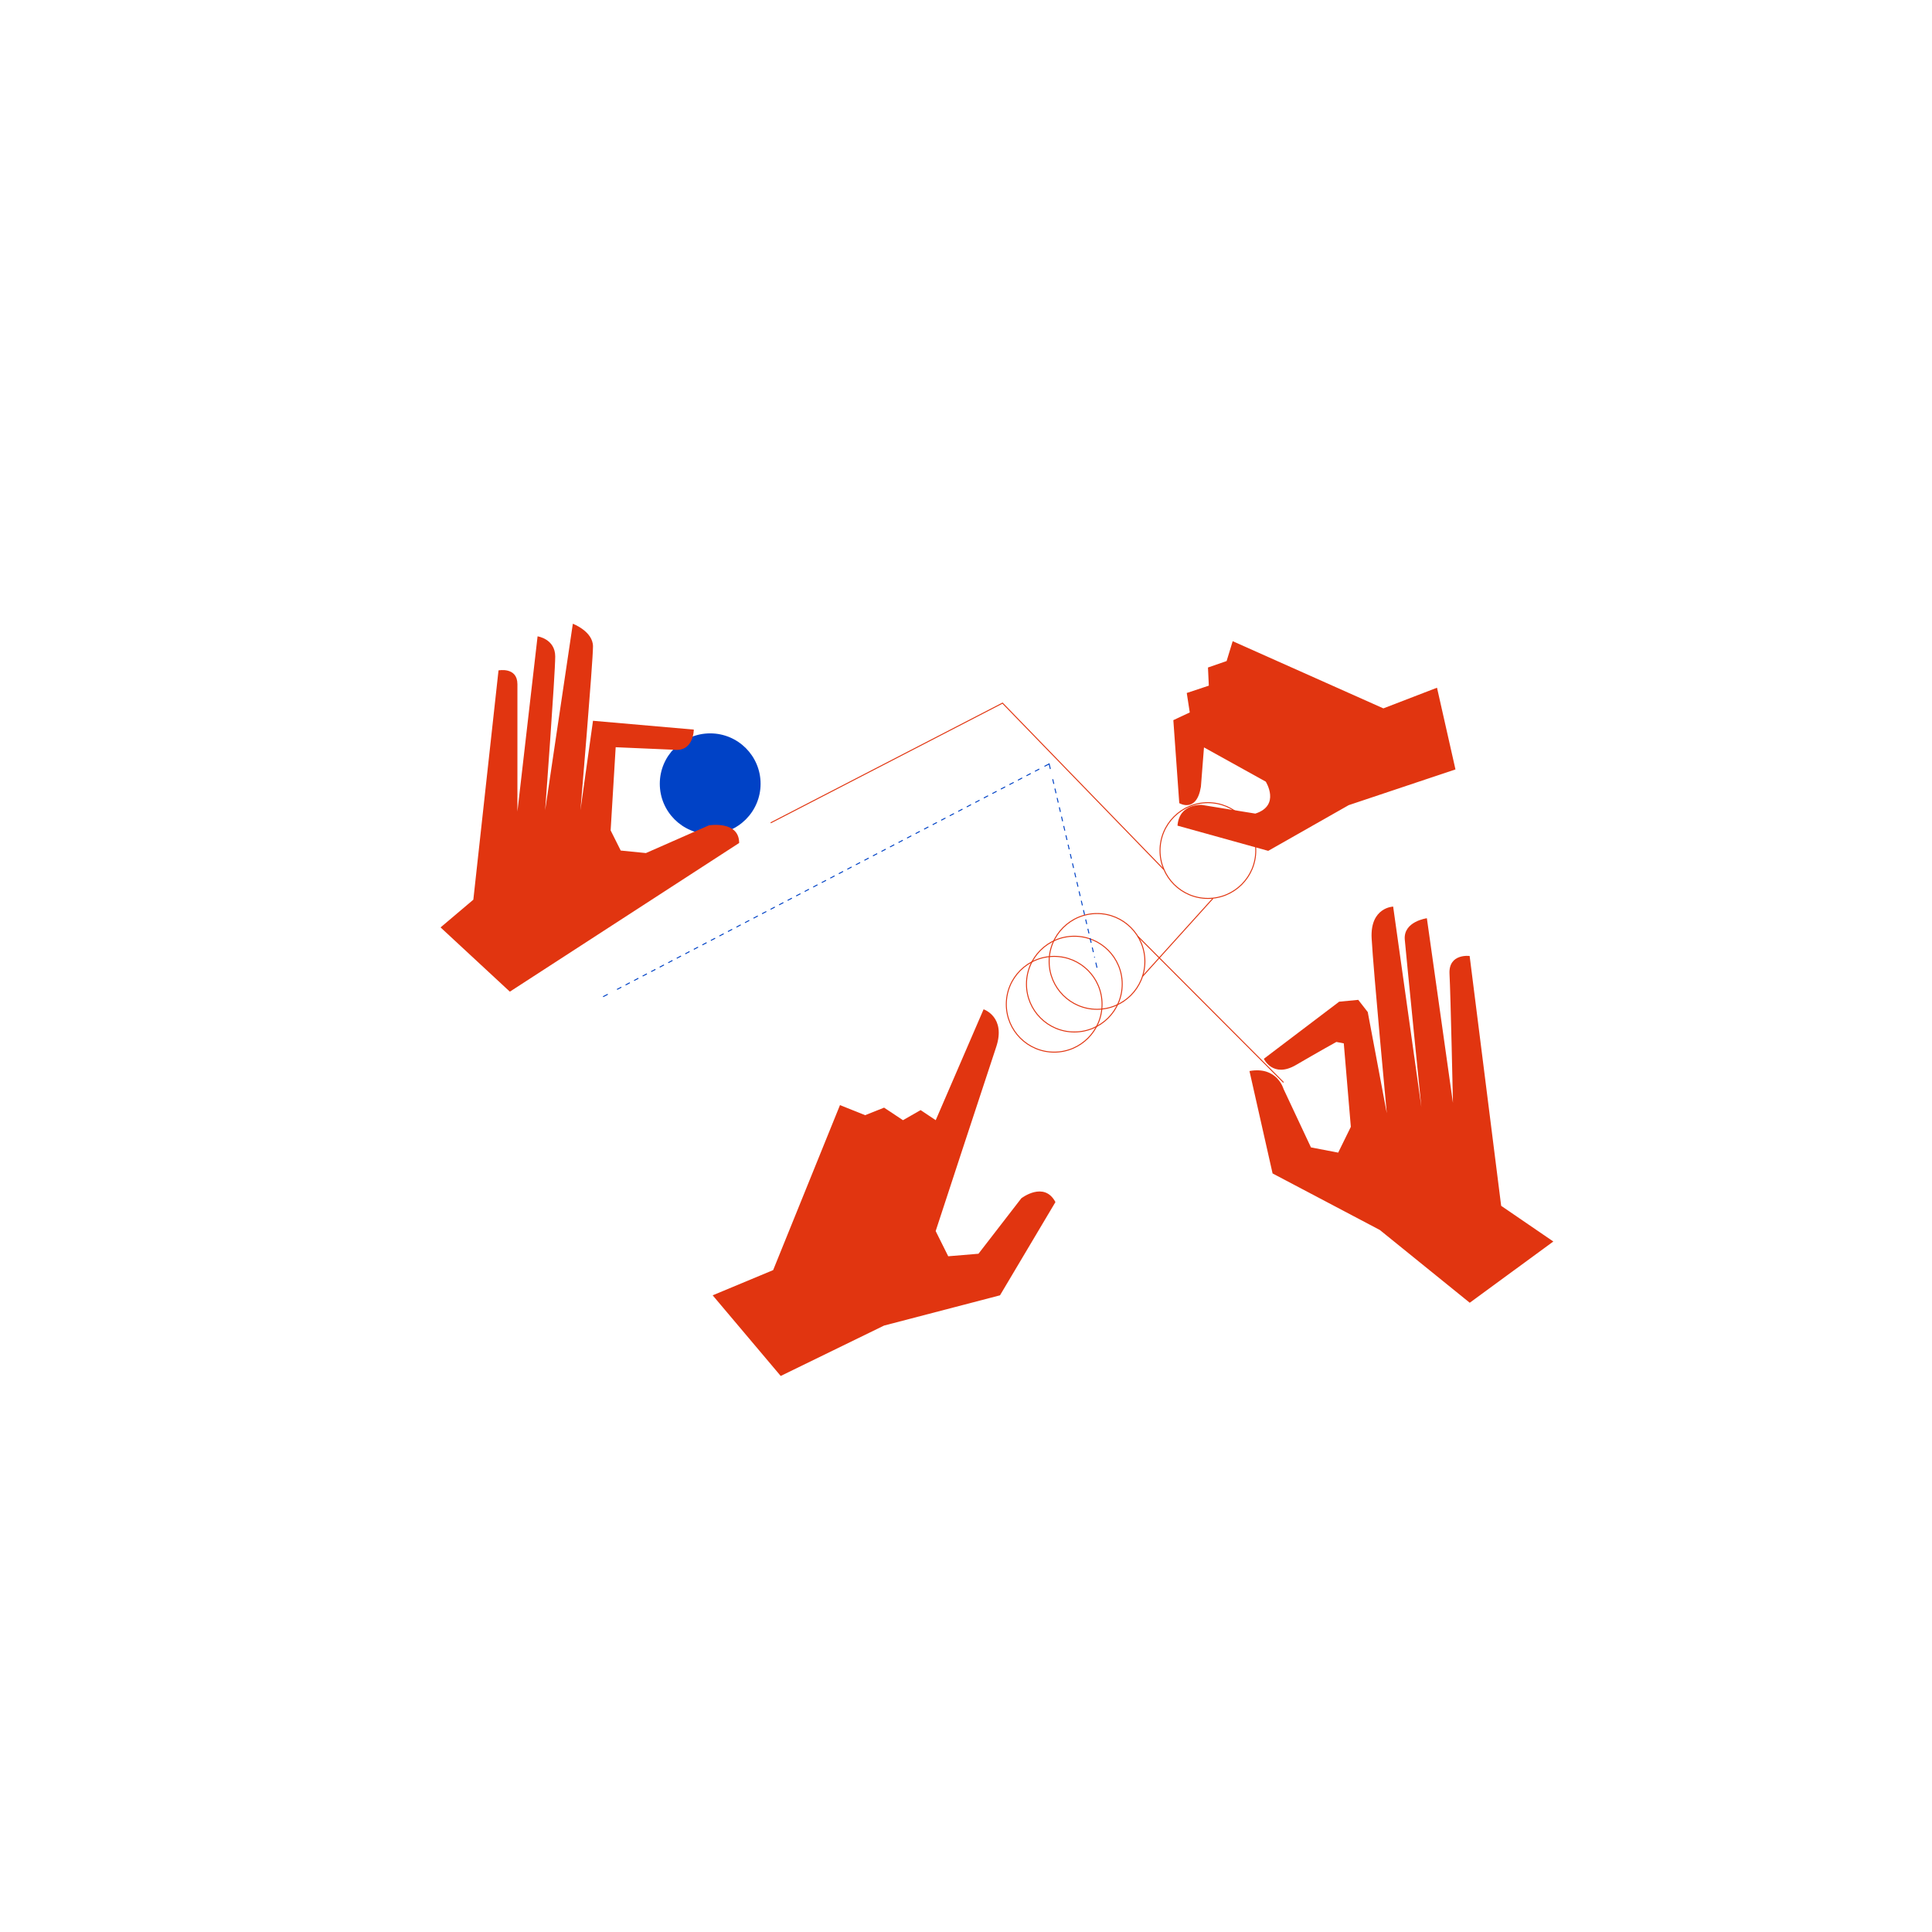 <?xml version="1.0" encoding="UTF-8"?> <svg xmlns="http://www.w3.org/2000/svg" id="Слой_1" data-name="Слой 1" viewBox="0 0 2000 2000"><defs><style>.cls-1{fill:#e13510;}.cls-2{fill:#0042c6;}.cls-3,.cls-4,.cls-5,.cls-6{fill:none;stroke-miterlimit:10;}.cls-3{stroke:#e13510;}.cls-4,.cls-5,.cls-6{stroke:#0042c6;}.cls-5{stroke-dasharray:4.98 4.98;}.cls-6{stroke-dasharray:4.97 4.97;}</style></defs><path class="cls-1" d="M1218.94,854.72l93.92,26.08,83.28-47.3,110.55-37-19.11-84.58-55.51,21.39-156-69.56-6.29,20.57L1250.49,691l.87,18.79-22.83,7.58,3.11,20.13-17,8,6.14,85.91s17.88,10.76,22.39-17l3.19-40.71,63.93,35.44s15.62,24.62-10.79,33.09l-55.46-9S1220.77,831.46,1218.94,854.72Z"></path><path class="cls-1" d="M1092.58,1244.39l-57.39,96.52-120,31.31-107,52.17-70.44-83.48,62.61-26.09L869.54,1144l26.09,10.43,19.56-7.81,19.57,13L953,1149.17l15.65,10.44,49.56-114.78s23.48,7.82,13,39.13-62.61,190.43-62.61,190.43l13,26.09,31.31-2.61,44.34-57.39S1080.84,1222.22,1092.58,1244.39Z"></path><circle class="cls-2" cx="735.19" cy="811.35" r="52.17"></circle><path class="cls-1" d="M456.07,960.05,490,931.35,516.06,694s19.57-3.91,19.57,14.35V840.07L556.5,658.74s18.26,2.61,18.26,20.87-10.43,159.13-10.43,159.13L593,645.7s20.87,7.83,20.87,23.48-13,169.56-13,169.56l13-92.59,104.35,9.12s0,23.47-20.87,20.86l-60-2.6-5.22,86.08,10.44,20.87,26.08,2.61,65.22-28.7s31.3-5.21,31.3,18.27L527.8,1026.57Z"></path><path class="cls-1" d="M1293.45,1108.74l23.92,106,111,58.52,93.1,75.34L1608,1285.2l-54-36.94-32.63-258.63s-22-2.91-20.84,18.57,3.56,133.51,3.56,133.51l-27-191.15s-24.54,3.26-22.86,22.17S1471.37,1146,1471.37,1146l-29.18-207.5s-24,.7-22.27,32.91,15.68,181,15.68,181l-19.71-104.73-9.83-12.63-19.74,1.89-78,59.12s9.36,20.4,33.3,6.4,41.78-23.84,41.78-23.84l7.68,1.47,7.3,86.41-13.1,26.7-28.18-5.41-28.41-60.56S1322.14,1103.52,1293.45,1108.74Z"></path><polyline class="cls-3" points="797.8 851.8 1037.8 727.87 1204.75 900.05"></polyline><line class="cls-3" x1="1182.58" y1="1010.91" x2="1255.62" y2="930.05"></line><circle class="cls-3" cx="1250.41" cy="880.48" r="49.56"></circle><circle class="cls-3" cx="1135.62" cy="995.26" r="49.56"></circle><circle class="cls-3" cx="1112.15" cy="1018.74" r="49.56"></circle><circle class="cls-3" cx="1091.28" cy="1039.61" r="49.56"></circle><line class="cls-4" x1="624.32" y1="1031.78" x2="629.16" y2="1029.26"></line><line class="cls-5" x1="638.77" y1="1024.24" x2="1076.42" y2="795.82"></line><polyline class="cls-4" points="1081.23 793.31 1086.06 790.79 1087.31 796.09"></polyline><line class="cls-6" x1="1089.78" y1="806.64" x2="1133.14" y2="991.21"></line><line class="cls-4" x1="1134.38" y1="996.48" x2="1135.62" y2="1001.78"></line><line class="cls-3" x1="1328.67" y1="1120.48" x2="1177.77" y2="969.18"></line></svg> 